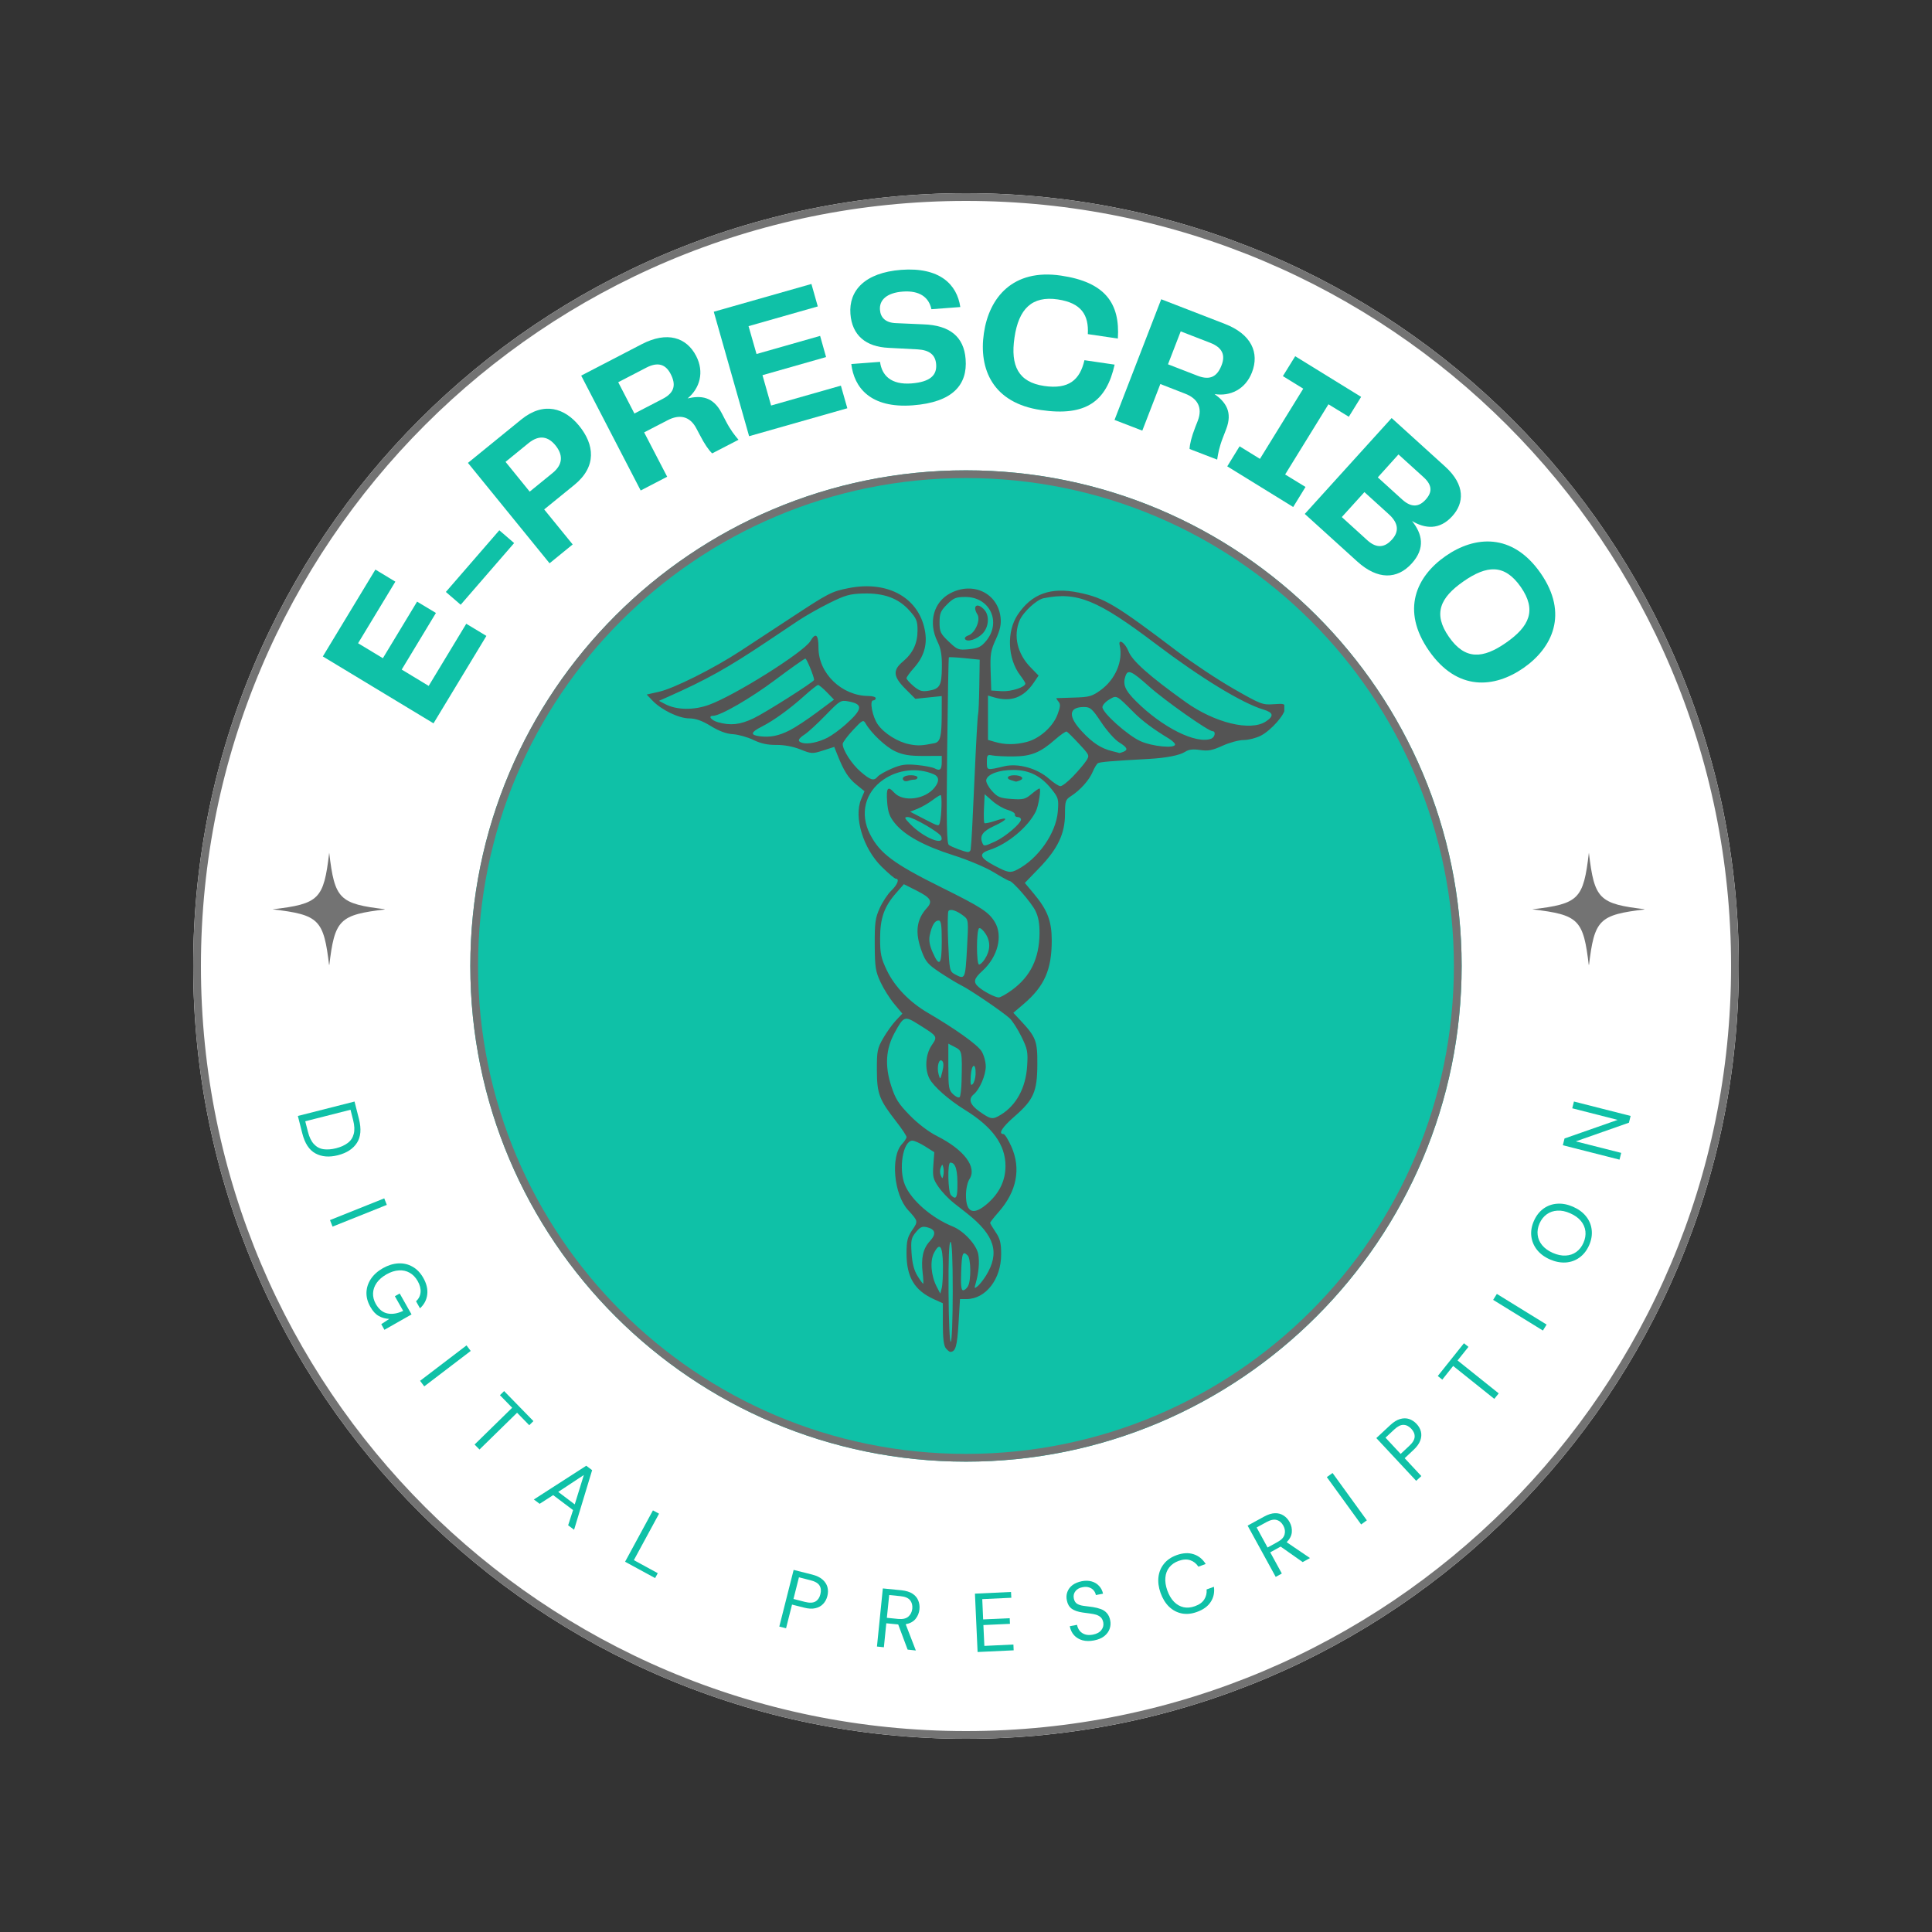 <svg xmlns="http://www.w3.org/2000/svg" xmlns:xlink="http://www.w3.org/1999/xlink" width="500" zoomAndPan="magnify" viewBox="0 0 375 375" height="500" preserveAspectRatio="xMidYMid meet" version="1.0"><rect x="0" y="0" width="375" height="375" fill="#333333" stroke="none"/><defs><g/><clipPath id="94494c337e"><path d="M 37.5 37.5 L 337.5 37.5 L 337.5 337.5 L 37.5 337.5 Z M 37.5 37.5 " clip-rule="nonzero"/></clipPath><clipPath id="92ec1833c4"><path d="M 187.5 37.5 C 104.656 37.5 37.5 104.656 37.5 187.5 C 37.5 270.344 104.656 337.5 187.5 337.5 C 270.344 337.5 337.5 270.344 337.5 187.5 C 337.5 104.656 270.344 37.5 187.5 37.5 Z M 187.5 37.5 " clip-rule="nonzero"/></clipPath><clipPath id="5032afc8dc"><path d="M 91.289 91.289 L 283.711 91.289 L 283.711 283.711 L 91.289 283.711 Z M 91.289 91.289 " clip-rule="nonzero"/></clipPath><clipPath id="f6f0d91c5d"><path d="M 187.5 91.289 C 134.363 91.289 91.289 134.363 91.289 187.5 C 91.289 240.637 134.363 283.711 187.5 283.711 C 240.637 283.711 283.711 240.637 283.711 187.5 C 283.711 134.363 240.637 91.289 187.5 91.289 Z M 187.5 91.289 " clip-rule="nonzero"/></clipPath><clipPath id="5c35ec9a6f"><path d="M 91.289 91.289 L 283.699 91.289 L 283.699 283.699 L 91.289 283.699 Z M 91.289 91.289 " clip-rule="nonzero"/></clipPath><clipPath id="96849624b5"><path d="M 187.496 91.289 C 134.363 91.289 91.289 134.363 91.289 187.496 C 91.289 240.629 134.363 283.699 187.496 283.699 C 240.629 283.699 283.699 240.629 283.699 187.496 C 283.699 134.363 240.629 91.289 187.496 91.289 Z M 187.496 91.289 " clip-rule="nonzero"/></clipPath><clipPath id="975ae6bd76"><path d="M 52.906 165.508 L 74.656 165.508 L 74.656 187.258 L 52.906 187.258 Z M 52.906 165.508 " clip-rule="nonzero"/></clipPath><clipPath id="63c9d12214"><path d="M 297.41 165.508 L 319.16 165.508 L 319.16 187.258 L 297.41 187.258 Z M 297.41 165.508 " clip-rule="nonzero"/></clipPath><clipPath id="15f39d40af"><path d="M 125.531 113 L 249.281 113 L 249.281 262.5 L 125.531 262.5 Z M 125.531 113 " clip-rule="nonzero"/></clipPath></defs><g clip-path="url(#94494c337e)"><g clip-path="url(#92ec1833c4)"><path fill="#ffffff" d="M 37.5 37.5 L 337.5 37.5 L 337.5 337.5 L 37.5 337.5 Z M 37.5 37.5 " fill-opacity="1" fill-rule="nonzero"/><path stroke-linecap="butt" transform="matrix(0.75, 0, 0, 0.75, 37.5, 37.5)" fill="none" stroke-linejoin="miter" d="M 200 0 C 89.542 0 -0 89.542 -0 200 C -0 310.458 89.542 400 200 400 C 310.458 400 400 310.458 400 200 C 400 89.542 310.458 0 200 0 Z M 200 0 " stroke="#737373" stroke-width="4" stroke-opacity="1" stroke-miterlimit="4"/></g></g><g clip-path="url(#5032afc8dc)"><g clip-path="url(#f6f0d91c5d)"><path fill="#0fc1a7" d="M 91.289 91.289 L 283.711 91.289 L 283.711 283.711 L 91.289 283.711 Z M 91.289 91.289 " fill-opacity="1" fill-rule="nonzero"/></g></g><g clip-path="url(#5c35ec9a6f)"><g clip-path="url(#96849624b5)"><path stroke-linecap="butt" transform="matrix(0.75, 0, 0, 0.75, 91.291, 91.291)" fill="none" stroke-linejoin="miter" d="M 128.274 -0.002 C 57.43 -0.002 -0.002 57.43 -0.002 128.274 C -0.002 199.117 57.43 256.544 128.274 256.544 C 199.117 256.544 256.544 199.117 256.544 128.274 C 256.544 57.43 199.117 -0.002 128.274 -0.002 Z M 128.274 -0.002 " stroke="#737373" stroke-width="4" stroke-opacity="1" stroke-miterlimit="4"/></g></g><g clip-path="url(#975ae6bd76)"><path fill="#737373" d="M 63.898 165.508 C 62.828 174.562 61.957 175.43 52.906 176.5 C 52.926 176.504 52.945 176.508 52.961 176.508 C 61.961 177.578 62.828 178.461 63.898 187.492 C 64.969 178.441 65.84 177.574 74.891 176.5 C 65.84 175.43 64.969 174.562 63.898 165.508 Z M 63.898 165.508 " fill-opacity="1" fill-rule="nonzero"/></g><g clip-path="url(#63c9d12214)"><path fill="#737373" d="M 308.402 165.508 C 307.332 174.562 306.465 175.43 297.41 176.5 C 297.43 176.504 297.449 176.508 297.469 176.508 C 306.469 177.578 307.336 178.461 308.402 187.492 C 309.477 178.441 310.344 177.574 319.395 176.5 C 310.344 175.43 309.477 174.562 308.402 165.508 Z M 308.402 165.508 " fill-opacity="1" fill-rule="nonzero"/></g><g clip-path="url(#15f39d40af)"><path fill="#545454" d="M 183.59 261.699 C 183.188 261.211 183.004 259.754 183.004 256.98 L 183.004 252.965 L 181.297 252.191 C 177.5 250.465 175.957 247.895 175.957 243.293 C 175.957 240.879 176.141 240.117 177.055 238.77 C 178.23 237.039 178.234 237.043 176.238 234.855 C 173.48 231.828 172.816 224.465 175.09 222.047 C 175.566 221.539 175.957 220.93 175.957 220.691 C 175.957 220.457 175.07 219.121 173.988 217.73 C 170.629 213.406 170.219 212.324 170.203 207.723 C 170.188 204.016 170.293 203.48 171.418 201.527 C 172.094 200.352 173.211 198.797 173.895 198.066 L 175.141 196.746 L 173.578 194.871 C 172.715 193.84 171.516 191.938 170.914 190.641 C 169.938 188.555 169.809 187.723 169.785 183.371 C 169.766 179.109 169.891 178.168 170.754 176.266 C 171.297 175.059 172.309 173.531 172.996 172.875 C 174.207 171.711 174.645 170.555 173.867 170.555 C 173.656 170.555 172.426 169.512 171.133 168.238 C 167.543 164.703 165.684 158.594 167.148 155.125 L 167.801 153.578 L 166.219 152.293 C 164.664 151.031 163.809 149.691 162.555 146.551 L 161.926 144.977 L 159.758 145.672 C 157.684 146.336 157.5 146.324 155.344 145.461 C 153.938 144.898 152.199 144.574 150.688 144.59 C 148.996 144.609 147.668 144.32 146.219 143.617 C 145.086 143.07 143.301 142.57 142.258 142.508 C 140.988 142.434 139.57 141.91 137.973 140.93 C 136.266 139.879 135.062 139.453 133.766 139.441 C 131.715 139.418 128.379 137.797 126.629 135.969 L 125.52 134.809 L 127.895 134.277 C 130.789 133.629 138.488 129.777 143.699 126.367 C 145.812 124.984 150.234 122.082 153.527 119.918 C 160.863 115.086 161.418 114.801 164.758 114.145 C 172.496 112.621 178.598 116.176 179.59 122.785 C 179.969 125.332 179.254 127.566 177.391 129.648 C 176.602 130.531 175.953 131.426 175.953 131.641 C 175.953 131.855 176.57 132.547 177.32 133.176 C 178.422 134.105 178.969 134.277 180.172 134.082 C 182.43 133.719 182.781 133.113 182.816 129.527 C 182.844 127.113 182.637 125.902 181.965 124.543 C 180.133 120.82 181.184 116.859 184.461 115.145 C 188.895 112.824 193.68 115.141 194.211 119.859 C 194.359 121.184 194.121 122.27 193.285 124.102 C 192.293 126.27 192.172 127.02 192.281 130.297 L 192.402 134.027 L 194.41 134.156 C 196.254 134.273 199.023 133.383 199.023 132.668 C 199.023 132.52 198.574 131.805 198.02 131.078 C 195.559 127.832 195.348 122.57 197.547 119.293 C 200.277 115.227 203.965 113.902 209.398 115.027 C 214.387 116.062 216.477 117.309 228.578 126.484 C 231.473 128.684 236.344 131.914 239.398 133.668 C 244.684 136.699 245.059 136.844 247.195 136.688 C 249.258 136.535 249.438 136.594 249.438 137.438 C 249.438 138.691 246.719 141.773 244.707 142.801 C 243.805 143.262 242.309 143.641 241.387 143.641 C 240.469 143.641 238.621 144.141 237.285 144.75 C 235.305 145.656 234.496 145.809 232.934 145.574 C 231.566 145.371 230.734 145.465 230.066 145.906 C 228.996 146.605 226.387 147.121 222.949 147.309 C 215.871 147.695 213.496 147.895 213.109 148.133 C 212.875 148.277 212.414 149.043 212.082 149.828 C 211.418 151.418 209.684 153.359 207.891 154.516 C 206.809 155.211 206.715 155.496 206.715 157.988 C 206.715 161.805 205.32 164.742 201.758 168.434 L 198.918 171.375 L 200.68 173.48 C 203.301 176.613 204.129 178.758 204.141 182.434 C 204.16 188.176 202.746 191.41 198.719 194.852 L 196.691 196.586 L 198.004 197.988 C 201.105 201.309 201.375 202.004 201.348 206.656 C 201.316 211.91 200.621 213.48 196.898 216.719 C 194.516 218.793 193.688 220.113 194.773 220.113 C 195.023 220.113 195.719 221.219 196.316 222.57 C 198.207 226.828 197.348 231.258 193.855 235.227 C 192.938 236.266 192.188 237.227 192.188 237.355 C 192.188 237.484 192.668 238.297 193.258 239.164 C 194.121 240.438 194.324 241.262 194.324 243.477 C 194.324 248.293 191.32 252.152 187.574 252.152 L 186.336 252.152 L 186.047 256.941 C 185.777 261.34 185.473 262.375 184.445 262.402 C 184.297 262.406 183.91 262.09 183.59 261.699 Z M 184.926 250.633 C 184.926 244.395 184.773 241.047 184.492 241.047 C 184.203 241.047 184.074 244.43 184.113 250.867 C 184.145 256.449 184.332 260.586 184.547 260.453 C 184.758 260.324 184.926 255.906 184.926 250.633 Z M 183.023 245.562 C 182.973 241.785 182.41 241.027 181.281 243.211 C 180.473 244.773 180.715 247.645 181.836 249.797 L 182.508 251.086 L 182.789 250.016 C 182.945 249.43 183.051 247.426 183.023 245.562 Z M 187.902 249.617 C 188.512 248.484 188.461 244.324 187.832 243.695 C 186.879 242.738 186.699 243.176 186.562 246.812 C 186.461 249.457 186.562 250.445 186.941 250.445 C 187.227 250.445 187.66 250.074 187.902 249.617 Z M 191.383 247.594 C 194.125 243.152 193.078 239.746 187.664 235.492 L 185.105 233.484 C 184.148 232.734 182.828 231.344 182.172 230.395 C 181.117 228.875 181 228.379 181.16 226.156 L 181.344 223.641 L 179.566 222.516 C 178.59 221.898 177.477 221.395 177.098 221.395 C 175.277 221.395 174.355 226.895 175.652 230.004 C 176.898 232.988 180.82 236.395 184.926 238.062 C 187.074 238.934 189.531 241.598 189.875 243.418 C 190.156 244.926 189.965 247.09 189.363 249.164 C 189.082 250.121 189.125 250.172 189.762 249.648 C 190.152 249.328 190.883 248.402 191.383 247.594 Z M 179.086 247.066 C 178.746 244.195 179.168 242.324 180.48 240.914 C 181.766 239.523 181.594 238.625 179.957 238.215 C 179.008 237.977 178.613 238.148 177.777 239.164 C 176.871 240.262 176.773 240.73 176.934 243.246 C 177.059 245.195 177.418 246.574 178.066 247.625 C 178.59 248.473 179.086 249.164 179.176 249.164 C 179.262 249.164 179.223 248.219 179.086 247.066 Z M 191.828 233.461 C 194.047 231.461 195.164 229.07 195.164 226.305 C 195.164 222.211 192.637 218.727 187.27 215.414 C 184.168 213.5 181.188 210.871 180.41 209.367 C 179.449 207.516 179.637 204.664 180.832 202.902 C 182.023 201.148 182.055 201.195 178.195 198.781 C 175.594 197.152 175.41 197.219 173.633 200.484 C 171.934 203.609 171.723 206.852 172.973 210.742 C 173.793 213.289 174.383 214.227 176.57 216.469 C 178.156 218.098 180.246 219.688 181.879 220.512 C 187.145 223.168 189.691 226.551 188.168 228.871 C 187.785 229.457 187.492 230.805 187.492 231.973 C 187.492 235.484 189.008 236.004 191.828 233.465 Z M 185.828 230.688 C 185.922 227.164 185.508 225.664 184.449 225.664 C 183.871 225.664 183.996 231.398 184.586 231.988 C 185.473 232.879 185.781 232.555 185.828 230.688 Z M 183.102 226.629 C 182.934 225.914 182.906 225.914 182.598 226.629 C 182.418 227.039 182.418 227.711 182.598 228.121 C 182.906 228.836 182.934 228.836 183.102 228.121 C 183.199 227.711 183.199 227.039 183.102 226.629 Z M 194.254 216.375 C 197.254 214.547 199.094 211.168 199.363 206.969 C 199.547 204.152 199.445 203.625 198.246 201.188 C 197.52 199.715 196.484 198.109 195.945 197.621 C 194.539 196.352 188.395 192.172 186.637 191.289 C 185.812 190.879 183.938 189.746 182.465 188.77 C 180.168 187.25 179.672 186.684 178.941 184.742 C 177.555 181.051 177.844 178.508 179.91 176.234 C 181.09 174.938 180.684 174.266 177.867 172.844 L 175.438 171.621 L 173.941 173.332 C 171.613 175.984 170.828 178.207 170.828 182.172 C 170.828 185.109 171.016 185.988 172.129 188.324 C 173.652 191.516 176.543 194.512 180.078 196.578 C 185.438 199.703 189.766 202.801 190.531 204.059 C 190.973 204.781 191.332 206.102 191.336 206.992 C 191.336 208.695 190.152 211.453 189.016 212.395 C 187.887 213.336 188.262 214.441 190.16 215.773 C 192.328 217.297 192.66 217.344 194.254 216.375 Z M 186.641 209.859 C 186.773 204.082 186.746 203.957 185.355 203.238 L 184.074 202.574 L 184.074 207.055 C 184.074 211.117 184.16 211.617 185.012 212.406 C 185.527 212.887 186.09 213.137 186.262 212.957 C 186.438 212.781 186.605 211.387 186.641 209.859 Z M 189.363 208.5 C 189.445 206.164 188.57 206.438 188.426 208.789 C 188.324 210.441 188.41 210.812 188.801 210.422 C 189.082 210.145 189.332 209.281 189.363 208.5 Z M 182.883 205.938 C 182.266 205.316 181.781 207.066 182.176 208.5 C 182.484 209.625 182.496 209.613 182.906 208.008 C 183.18 206.918 183.176 206.227 182.883 205.938 Z M 196.449 192.141 C 200.016 189.52 201.711 186.047 201.77 181.234 C 201.793 179.285 201.555 177.957 200.969 176.773 C 200.164 175.156 196.527 170.98 195.918 170.98 C 195.754 170.98 194.391 170.227 192.883 169.305 C 191.344 168.363 187.914 166.918 185.078 166.016 C 179.359 164.203 175.57 162.125 173.672 159.762 C 172.637 158.473 172.34 157.637 172.191 155.594 C 171.996 152.898 172.324 152.477 173.559 153.84 C 175.277 155.738 179.566 155.195 181.414 152.848 C 182.387 151.613 182.297 150.715 181.156 150.246 C 178.035 148.953 174.32 149.367 171.477 151.324 C 167.875 153.801 166.852 157.969 168.867 161.918 C 170.77 165.641 173.48 167.66 182.707 172.234 C 190.477 176.09 191.875 176.992 193.07 178.93 C 194.719 181.594 193.684 185.719 190.688 188.445 C 189.016 189.965 188.859 190.633 189.945 191.582 C 190.949 192.457 193.117 193.586 193.84 193.605 C 194.164 193.617 195.336 192.957 196.449 192.141 Z M 175.41 151.496 C 174.883 150.969 175.566 150.473 176.836 150.473 C 177.527 150.473 178.09 150.668 178.09 150.902 C 178.09 151.137 177.82 151.328 177.484 151.328 C 177.152 151.328 176.613 151.43 176.289 151.555 C 175.965 151.68 175.57 151.652 175.41 151.496 Z M 187.691 184.152 C 188 178.582 187.992 178.52 187 177.75 C 185.695 176.746 184.492 176.355 184.105 176.812 C 183.934 177.012 183.906 179.73 184.039 182.852 C 184.277 188.352 184.32 188.547 185.355 189.113 C 187.312 190.18 187.363 190.066 187.691 184.152 Z M 191.105 186.23 C 192.223 184.527 192.305 182.863 191.348 181.32 C 190.863 180.547 190.277 180.027 190.047 180.172 C 189.496 180.512 189.496 187.215 190.043 187.215 C 190.273 187.215 190.75 186.773 191.105 186.23 Z M 182.793 182.73 C 182.793 179.449 182.672 178.672 182.164 178.672 C 181.438 178.672 180.875 179.613 180.465 181.535 C 180.258 182.492 180.426 183.484 181.027 184.844 C 182.352 187.836 182.793 187.309 182.793 182.73 Z M 197.453 168.789 C 201.512 166.684 204.984 161.711 205.32 157.523 C 205.512 155.141 205.43 154.84 204.168 153.25 C 202.078 150.613 199.836 149.469 196.727 149.449 C 193.895 149.43 191.645 150.262 191.422 151.406 C 191.348 151.797 191.844 152.742 192.527 153.504 C 193.613 154.719 194.098 154.922 196.312 155.082 C 198.57 155.242 199 155.141 200.176 154.152 C 200.902 153.539 201.617 153.039 201.762 153.039 C 202.125 153.039 201.574 156.469 201.043 157.523 C 199.504 160.574 195.586 163.828 192.059 164.977 C 189.879 165.691 190.137 166.496 193.043 168.031 C 195.656 169.41 196.105 169.488 197.453 168.789 Z M 196.355 151.461 C 195.152 151.148 195.496 150.477 196.863 150.477 C 198.285 150.477 198.938 151.105 197.922 151.496 C 197.551 151.641 197.215 151.734 197.176 151.707 C 197.137 151.68 196.766 151.57 196.355 151.461 Z M 188.406 164.895 C 188.582 163.336 188.742 160.359 189.188 150.262 C 189.457 144.152 189.75 138.926 189.844 138.645 C 189.934 138.363 190.043 135.863 190.082 133.09 L 190.16 128.047 L 187.234 127.75 C 185.625 127.59 184.246 127.516 184.176 127.59 C 184.102 127.66 183.953 135.809 183.844 145.695 C 183.688 159.797 183.758 163.742 184.18 164.012 C 184.879 164.465 187.133 165.312 187.812 165.375 C 188.105 165.406 188.371 165.188 188.406 164.895 Z M 193.176 163.324 C 195.125 162.426 198.172 159.832 198.172 159.066 C 198.172 158.805 197.883 158.59 197.531 158.59 C 197.18 158.59 196.938 158.371 196.996 158.102 C 197.055 157.832 196.438 157.434 195.625 157.211 C 194.809 156.992 193.465 156.215 192.633 155.48 L 191.121 154.152 L 190.992 156.848 C 190.922 158.332 190.961 159.641 191.078 159.758 C 191.195 159.875 192.164 159.672 193.234 159.305 C 195.883 158.402 195.695 159.062 192.941 160.332 C 190.762 161.34 190.137 162.211 190.645 163.531 C 190.945 164.316 191.027 164.309 193.176 163.324 Z M 182.688 162.359 C 182.387 161.586 177.238 158.59 176.207 158.59 C 175.465 158.59 175.512 158.742 176.621 159.898 C 179.23 162.625 183.449 164.336 182.688 162.359 Z M 182.449 159.555 C 182.77 158.266 182.867 154.32 182.582 154.32 C 182.43 154.32 181.695 154.781 180.945 155.348 C 180.199 155.914 178.93 156.645 178.125 156.969 L 176.664 157.559 L 179.191 158.867 C 182.316 160.48 182.227 160.461 182.449 159.555 Z M 208.27 150.695 C 209.277 149.645 210.422 148.297 210.812 147.699 C 211.512 146.633 211.492 146.586 209.445 144.383 C 208.305 143.152 207.227 142.078 207.043 142 C 206.863 141.922 205.844 142.625 204.781 143.559 C 201.906 146.09 200.141 146.801 196.676 146.824 C 195.031 146.836 193.203 146.746 192.617 146.629 C 191.641 146.434 191.551 146.543 191.551 147.91 C 191.551 149.559 191.496 149.547 194.926 148.734 C 197.637 148.098 201.316 149.125 203.629 151.168 C 204.504 151.941 205.492 152.582 205.828 152.594 C 206.16 152.602 207.262 151.75 208.27 150.695 Z M 170.363 150.734 C 170.633 150.41 171.855 149.711 173.074 149.188 C 174.895 148.402 175.773 148.277 177.973 148.484 C 179.445 148.621 181.012 148.926 181.449 149.16 C 182.453 149.695 182.793 149.375 182.793 147.883 L 182.793 146.719 L 179.266 146.73 C 176.566 146.738 175.281 146.531 173.773 145.836 C 171.945 145 169.105 142.328 168.008 140.41 C 167.57 139.648 167.391 139.742 165.551 141.719 C 164.461 142.891 163.566 144.098 163.566 144.402 C 163.566 145.59 165.332 148.32 167.047 149.789 C 169.008 151.469 169.613 151.641 170.363 150.734 Z M 218.004 145.941 C 219.027 145.551 218.824 145.082 217.199 144.078 C 216.387 143.574 214.832 141.828 213.75 140.195 C 211.988 137.547 211.629 137.23 210.398 137.23 C 207.402 137.23 207.258 139.039 210.016 141.984 C 212.109 144.227 213.723 145.273 215.902 145.805 C 216.605 145.973 217.215 146.133 217.254 146.16 C 217.293 146.184 217.629 146.086 218.004 145.941 Z M 181.352 144.258 C 182.512 144.027 182.777 142.98 182.785 138.625 L 182.793 135.109 L 180.23 135.375 L 177.672 135.641 L 175.746 133.715 C 173.352 131.32 173.238 130.09 175.262 128.398 C 177.203 126.77 178.094 124.875 178.094 122.355 C 178.094 120.523 177.883 120.02 176.488 118.473 C 174.367 116.117 171.586 115.094 167.582 115.199 C 164.965 115.266 164.055 115.52 160.961 117.059 C 158.988 118.039 156.289 119.57 154.969 120.453 L 148.984 124.457 C 141.191 129.672 137.148 131.93 129.605 135.277 L 127.902 136.031 L 129.113 136.668 C 131.328 137.828 134.637 137.883 137.605 136.809 C 142.621 134.996 156.035 126.562 157.293 124.434 C 158.324 122.688 158.867 123.137 158.867 125.738 C 158.867 130.715 163.406 135.082 168.586 135.09 C 169.352 135.094 169.977 135.285 169.977 135.52 C 169.977 135.758 169.758 135.949 169.492 135.949 C 168.719 135.949 169.34 139.156 170.406 140.652 C 171.637 142.379 174.297 144.035 176.527 144.465 C 178.172 144.781 178.895 144.75 181.352 144.258 Z M 228.078 144.504 C 228.078 144.273 227.547 143.766 226.902 143.371 C 223.852 141.52 221.738 139.945 220.133 138.34 C 216.629 134.828 216.777 134.906 215.289 135.785 C 214.566 136.211 213.98 136.875 213.98 137.258 C 213.98 138.355 218.848 142.715 221.336 143.848 C 223.637 144.891 228.078 145.324 228.078 144.504 Z M 160.605 143.191 C 161.445 142.766 163.039 141.605 164.152 140.609 C 167.453 137.656 167.582 136.688 164.738 136.152 C 163.18 135.859 163.055 135.938 160.254 138.82 C 158.672 140.453 156.844 142.129 156.199 142.547 C 154.84 143.43 154.715 143.922 155.773 144.203 C 156.859 144.492 158.859 144.074 160.605 143.191 Z M 199.242 144.023 C 201.742 143.391 204.336 141.105 205.246 138.727 C 205.836 137.176 205.875 136.691 205.441 136.168 C 205.145 135.812 204.977 135.516 205.062 135.508 C 205.152 135.5 206.695 135.449 208.492 135.398 C 211.406 135.316 211.969 135.16 213.621 133.965 C 216.496 131.887 218.027 128.293 217.332 125.27 C 216.996 123.809 218.406 124.766 219.051 126.438 C 219.758 128.27 223.121 131.254 230.121 136.262 C 235.801 140.32 242.723 142 245.703 140.039 C 247.312 138.984 247.176 138.309 245.242 137.73 C 241.086 136.484 233.109 131.621 224.316 124.969 C 213 116.406 209.059 114.801 202.562 116.117 C 201.195 116.395 198.574 118.824 197.898 120.441 C 196.656 123.406 197.461 126.879 199.992 129.488 L 201.586 131.129 L 200.629 132.539 C 198.672 135.414 196.195 136.32 192.941 135.352 L 191.766 135.004 L 191.766 143.613 L 193.156 144.016 C 195.086 144.574 197.043 144.574 199.242 144.023 Z M 235.094 143.379 C 235.82 143.102 236.039 141.93 235.367 141.93 C 234.539 141.93 226.039 135.941 223.004 133.215 C 219.746 130.297 218.957 129.918 218.512 131.07 C 217.855 132.789 218.297 133.91 220.496 136.105 C 225.625 141.223 232.191 144.492 235.094 143.379 Z M 153.324 141.727 C 154.383 141.188 156.742 139.633 158.566 138.27 L 161.879 135.797 L 160.504 134.375 C 159.75 133.598 158.977 132.957 158.793 132.957 C 158.605 132.957 157.441 133.871 156.203 134.988 C 153.336 137.574 150.18 139.863 147.871 141.031 C 145.695 142.129 145.574 142.668 147.441 142.906 C 149.492 143.164 151.16 142.832 153.324 141.727 Z M 146.27 139.422 C 148.566 138.328 158.016 132.332 158.016 131.973 C 158.016 131.336 156.582 127.832 156.32 127.832 C 156.141 127.832 153.512 129.688 150.488 131.953 C 145.707 135.539 139.816 138.941 138.391 138.941 C 137.379 138.941 138.027 139.797 139.324 140.172 C 141.781 140.879 143.637 140.68 146.27 139.422 Z M 191.387 124.426 C 194.438 120.773 192.148 115.871 187.395 115.871 C 185.551 115.871 185.082 116.059 183.82 117.32 C 182.574 118.566 182.367 119.066 182.367 120.805 C 182.367 122.633 182.547 123.008 184.145 124.527 C 185.832 126.133 186.031 126.207 188.078 126.012 C 189.855 125.84 190.441 125.559 191.387 124.426 Z M 187.32 124.051 C 187.172 123.816 187.453 123.496 187.938 123.34 C 189.25 122.922 190.383 120.336 189.719 119.27 C 188.656 117.566 189.699 116.855 191.059 118.359 C 192.066 119.473 191.945 121.602 190.805 122.879 C 189.75 124.059 187.742 124.734 187.32 124.051 Z M 187.32 124.051 " fill-opacity="1" fill-rule="nonzero"/></g><g fill="#0fc1a7" fill-opacity="1"><g transform="translate(83.019, 142.274)"><g><path d="M 0.188 -9.141 L -5.047 -12.312 L 1.594 -23.297 L -2.062 -25.5 L -8.703 -14.516 L -13.516 -17.422 L -6.281 -29.375 L -10.156 -31.719 L -20.359 -14.859 L 1.125 -1.875 L 11.391 -18.844 L 7.484 -21.203 Z M 0.188 -9.141 "/></g></g></g><g fill="#0fc1a7" fill-opacity="1"><g transform="translate(94.62, 123.302)"><g><path d="M -8.078 -8.406 L -5.203 -5.922 L 5.172 -17.891 L 2.297 -20.375 Z M -8.078 -8.406 "/></g></g></g><g fill="#0fc1a7" fill-opacity="1"><g transform="translate(104.969, 110.708)"><g><path d="M -3.812 -29.266 L -14.141 -20.859 L 1.703 -1.375 L 6.188 -5.031 L 0.656 -11.828 L 6.5 -16.578 C 10.938 -20.188 10.375 -24.453 7.453 -28.047 C 4.688 -31.453 0.625 -32.875 -3.812 -29.266 Z M 2.281 -18.891 L -2.156 -15.281 L -6.844 -21.062 L -2.375 -24.703 C -0.203 -26.453 1.516 -25.891 2.844 -24.266 C 4.234 -22.547 4.453 -20.656 2.281 -18.891 Z M 2.281 -18.891 "/></g></g></g><g fill="#0fc1a7" fill-opacity="1"><g transform="translate(122.419, 96.205)"><g><path d="M 17.656 -16.031 C 15.984 -19.25 13.641 -19.469 11.047 -18.875 C 13.406 -20.828 14.328 -23.969 12.703 -27.109 C 10.828 -30.734 7.078 -31.953 2.156 -29.406 L -9.609 -23.297 L 1.938 -1 L 7.078 -3.672 L 2.609 -12.281 L 7.203 -14.656 C 9.406 -15.797 11.484 -15.516 12.781 -12.984 L 13.391 -11.828 C 14.344 -9.984 15.125 -8.859 15.812 -8.203 L 20.922 -10.844 C 20.141 -11.781 19.391 -12.688 18.438 -14.531 Z M 6.203 -18.781 L 0.719 -15.938 L -2.422 -22.016 L 3.062 -24.859 C 5.281 -26 6.781 -25.5 7.75 -23.625 C 8.828 -21.547 8.531 -19.984 6.203 -18.781 Z M 6.203 -18.781 "/></g></g></g><g fill="#0fc1a7" fill-opacity="1"><g transform="translate(143.293, 85.259)"><g><path d="M 6.375 -6.547 L 4.703 -12.438 L 17.047 -15.953 L 15.891 -20.062 L 3.547 -16.547 L 2 -21.953 L 15.438 -25.781 L 14.203 -30.141 L -4.75 -24.75 L 2.109 -0.594 L 21.172 -6.016 L 19.922 -10.406 Z M 6.375 -6.547 "/></g></g></g><g fill="#0fc1a7" fill-opacity="1"><g transform="translate(164.394, 79.002)"><g><path d="M 0.844 -8.344 C 1.375 -3.812 4.531 0.297 12.781 -0.328 C 20.594 -0.922 23.422 -4.359 23.031 -9.297 C 22.703 -13.656 19.953 -15.875 14.828 -16.047 L 9.547 -16.281 C 7.453 -16.344 6.516 -17.391 6.406 -18.859 C 6.25 -20.797 7.766 -22.172 10.828 -22.406 C 14.125 -22.656 15.922 -21.266 16.391 -18.984 L 22 -19.406 C 21.359 -23.812 17.984 -27.188 10.516 -26.625 C 3.469 -26.078 0.328 -22.594 0.672 -18.078 C 0.984 -13.922 3.656 -11.672 8.125 -11.484 L 13.719 -11.188 C 15.969 -11.062 17.172 -10.156 17.312 -8.297 C 17.469 -6.281 16.312 -4.875 12.516 -4.578 C 8.562 -4.281 6.766 -6.125 6.422 -8.766 Z M 0.844 -8.344 "/></g></g></g><g fill="#0fc1a7" fill-opacity="1"><g transform="translate(187.458, 76.79)"><g><path d="M 14.578 2.797 C 23.359 4.094 27.312 1.078 28.891 -6.016 L 23.031 -6.875 C 22.156 -3.047 19.984 -1.172 15.203 -1.875 C 10.219 -2.609 8.641 -5.781 9.453 -11.266 C 10.266 -16.844 12.844 -19.406 17.859 -18.672 C 22.453 -17.984 23.891 -15.641 23.688 -11.938 L 29.516 -11.078 C 29.969 -17.953 27.016 -22.047 18.469 -23.297 C 9.125 -24.672 4.531 -19.031 3.516 -12.141 C 2.484 -5.156 5.234 1.422 14.578 2.797 Z M 14.578 2.797 "/></g></g></g><g fill="#0fc1a7" fill-opacity="1"><g transform="translate(214.283, 80.71)"><g><path d="M 23.703 2.625 C 25.016 -0.75 23.625 -2.656 21.469 -4.219 C 24.484 -3.734 27.438 -5.125 28.719 -8.422 C 30.203 -12.234 28.625 -15.844 23.453 -17.844 L 11.109 -22.625 L 2.047 0.797 L 7.438 2.875 L 10.938 -6.172 L 15.75 -4.297 C 18.078 -3.406 19.219 -1.672 18.203 0.969 L 17.719 2.203 C 16.969 4.141 16.656 5.484 16.609 6.438 L 21.969 8.5 C 22.156 7.281 22.344 6.141 23.094 4.203 Z M 18.188 -7.766 L 12.422 -10 L 14.891 -16.391 L 20.656 -14.156 C 22.969 -13.25 23.594 -11.797 22.828 -9.828 C 21.984 -7.641 20.625 -6.828 18.188 -7.766 Z M 18.188 -7.766 "/></g></g></g><g fill="#0fc1a7" fill-opacity="1"><g transform="translate(236.351, 89.378)"><g><path d="M 25.453 -8.484 L 27.844 -12.344 L 15.047 -20.234 L 12.656 -16.375 L 16.609 -13.938 L 8.203 -0.312 L 4.25 -2.75 L 1.859 1.141 L 14.656 9.031 L 17.047 5.141 L 13.094 2.719 L 21.5 -10.906 Z M 25.453 -8.484 "/></g></g></g><g fill="#0fc1a7" fill-opacity="1"><g transform="translate(251.632, 98.284)"><g><path d="M 22.438 2.844 C 24.953 4.344 27.781 4.641 30.25 1.906 C 32.547 -0.609 32.844 -4.125 28.859 -7.734 L 18.484 -17.141 L 1.625 1.469 L 11.812 10.703 C 15.781 14.297 19.562 14.203 22.391 11.078 C 25.078 8.109 24.422 5.312 22.438 2.844 Z M 24.688 -5.656 C 26.438 -4.062 26.359 -2.703 25.062 -1.281 C 23.844 0.062 22.375 0.344 20.531 -1.328 L 15.797 -5.625 L 19.812 -10.078 Z M 13.781 6.594 L 8.812 2.078 L 13.203 -2.766 L 17.938 1.531 C 19.969 3.375 19.859 5.016 18.516 6.484 C 17.266 7.859 15.703 8.328 13.781 6.594 Z M 13.781 6.594 "/></g></g></g><g fill="#0fc1a7" fill-opacity="1"><g transform="translate(269.351, 113.69)"><g><path d="M 8.016 12.625 C 13.516 20.531 20.703 19.891 26.375 15.953 C 31.953 12.062 35.172 5.453 29.672 -2.453 C 24.172 -10.344 16.859 -9.672 11.25 -5.766 C 5.562 -1.812 2.516 4.734 8.016 12.625 Z M 14.688 -0.828 C 19.234 -4 22.672 -4.281 25.828 0.234 C 28.969 4.75 27.516 7.891 22.969 11.062 C 18.484 14.188 15.031 14.453 11.891 9.938 C 8.734 5.422 10.203 2.297 14.688 -0.828 Z M 14.688 -0.828 "/></g></g></g><g fill="#0fc1a7" fill-opacity="1"><g transform="translate(284.931, 137.26)"><g/></g></g><g fill="#0fc1a7" fill-opacity="1"><g transform="translate(57.517, 215.435)"><g><path d="M 0.297 1.172 L 11.297 -1.625 L 12.156 1.75 C 12.645 3.688 12.516 5.234 11.766 6.391 C 11.016 7.555 9.781 8.359 8.062 8.797 C 6.375 9.223 4.922 9.102 3.703 8.438 C 2.492 7.781 1.645 6.484 1.156 4.547 Z M 1.734 2.203 L 2.25 4.234 C 2.52 5.297 2.91 6.098 3.422 6.641 C 3.93 7.191 4.551 7.52 5.281 7.625 C 6.008 7.727 6.82 7.664 7.719 7.438 C 8.633 7.207 9.383 6.867 9.969 6.422 C 10.562 5.984 10.953 5.398 11.141 4.672 C 11.336 3.953 11.301 3.062 11.031 2 L 10.516 -0.031 Z M 1.734 2.203 "/></g></g></g><g fill="#0fc1a7" fill-opacity="1"><g transform="translate(63.597, 235.711)"><g><path d="M 0.453 1.109 L 10.984 -3.109 L 11.484 -1.844 L 0.953 2.375 Z M 0.453 1.109 "/></g></g></g><g fill="#0fc1a7" fill-opacity="1"><g transform="translate(69.036, 248.27)"><g><path d="M 2.844 5.375 C 2.32 4.457 2.07 3.531 2.094 2.594 C 2.125 1.664 2.41 0.789 2.953 -0.031 C 3.504 -0.852 4.285 -1.551 5.297 -2.125 C 6.297 -2.688 7.289 -2.992 8.281 -3.047 C 9.281 -3.098 10.195 -2.883 11.031 -2.406 C 11.875 -1.938 12.57 -1.211 13.125 -0.234 C 13.758 0.879 14.016 1.953 13.891 2.984 C 13.773 4.023 13.305 4.922 12.484 5.672 L 11.719 4.312 C 12.238 3.832 12.531 3.25 12.594 2.562 C 12.656 1.875 12.469 1.145 12.031 0.375 C 11.613 -0.352 11.094 -0.891 10.469 -1.234 C 9.852 -1.586 9.16 -1.738 8.391 -1.688 C 7.617 -1.645 6.816 -1.391 5.984 -0.922 C 5.148 -0.441 4.516 0.109 4.078 0.734 C 3.641 1.367 3.406 2.035 3.375 2.734 C 3.344 3.441 3.52 4.141 3.906 4.828 C 4.508 5.879 5.27 6.492 6.188 6.672 C 7.102 6.859 8.113 6.691 9.219 6.172 L 7.609 3.328 L 8.547 2.797 L 10.844 6.859 L 5.578 9.844 L 4.969 8.75 L 6.516 7.734 C 5.754 7.691 5.07 7.5 4.469 7.156 C 3.863 6.82 3.32 6.227 2.844 5.375 Z M 2.844 5.375 "/></g></g></g><g fill="#0fc1a7" fill-opacity="1"><g transform="translate(80.802, 267.062)"><g><path d="M 0.734 0.953 L 9.75 -5.922 L 10.562 -4.844 L 1.547 2.031 Z M 0.734 0.953 "/></g></g></g><g fill="#0fc1a7" fill-opacity="1"><g transform="translate(89.413, 277.617)"><g><path d="M 2.703 2.766 L 10 -4.375 L 7.625 -6.812 L 8.438 -7.609 L 14.125 -1.781 L 13.312 -0.984 L 10.953 -3.406 L 3.656 3.734 Z M 2.703 2.766 "/></g></g></g><g fill="#0fc1a7" fill-opacity="1"><g transform="translate(103.229, 290.749)"><g><path d="M 0.391 0.297 L 10.562 -6.25 L 11.703 -5.391 L 8.203 6.172 L 7.047 5.312 L 8 2.359 L 4.141 -0.547 L 1.516 1.141 Z M 5.125 -1.172 L 8.328 1.25 L 10.094 -4.453 Z M 5.125 -1.172 "/></g></g></g><g fill="#0fc1a7" fill-opacity="1"><g transform="translate(120.266, 302.556)"><g><path d="M 1.062 0.578 L 6.469 -9.391 L 7.656 -8.75 L 2.766 0.266 L 7.406 2.797 L 6.891 3.75 Z M 1.062 0.578 "/></g></g></g><g fill="#0fc1a7" fill-opacity="1"><g transform="translate(136.739, 310.667)"><g/></g></g><g fill="#0fc1a7" fill-opacity="1"><g transform="translate(150.091, 315.419)"><g><path d="M 1.172 0.297 L 3.953 -10.703 L 7.547 -9.797 C 8.41 -9.578 9.082 -9.254 9.562 -8.828 C 10.051 -8.398 10.367 -7.91 10.516 -7.359 C 10.66 -6.805 10.656 -6.227 10.5 -5.625 C 10.352 -5.031 10.082 -4.523 9.688 -4.109 C 9.301 -3.691 8.797 -3.41 8.172 -3.266 C 7.547 -3.117 6.797 -3.16 5.922 -3.391 L 3.641 -3.969 L 2.484 0.625 Z M 3.922 -5.062 L 6.172 -4.484 C 7.055 -4.266 7.734 -4.297 8.203 -4.578 C 8.672 -4.859 8.984 -5.32 9.141 -5.969 C 9.316 -6.633 9.266 -7.195 8.984 -7.656 C 8.703 -8.125 8.117 -8.469 7.234 -8.688 L 4.984 -9.266 Z M 3.922 -5.062 "/></g></g></g><g fill="#0fc1a7" fill-opacity="1"><g transform="translate(169.014, 319.468)"><g><path d="M 1.203 0.125 L 2.344 -11.156 L 5.969 -10.797 C 6.852 -10.703 7.562 -10.484 8.094 -10.141 C 8.625 -9.797 9 -9.352 9.219 -8.812 C 9.438 -8.281 9.516 -7.707 9.453 -7.094 C 9.379 -6.395 9.125 -5.773 8.688 -5.234 C 8.25 -4.703 7.613 -4.359 6.781 -4.203 L 8.75 0.891 L 7.156 0.719 L 5.328 -4.156 L 5.234 -4.172 L 3.016 -4.391 L 2.547 0.266 Z M 3.125 -5.453 L 5.312 -5.234 C 6.188 -5.148 6.844 -5.297 7.281 -5.672 C 7.727 -6.055 7.988 -6.57 8.062 -7.219 C 8.125 -7.895 7.977 -8.445 7.625 -8.875 C 7.27 -9.312 6.645 -9.57 5.75 -9.656 L 3.578 -9.875 Z M 3.125 -5.453 "/></g></g></g><g fill="#0fc1a7" fill-opacity="1"><g transform="translate(188.547, 320.702)"><g><path d="M 1.203 -0.047 L 0.688 -11.375 L 7.688 -11.703 L 7.75 -10.578 L 2.109 -10.312 L 2.281 -6.375 L 7.438 -6.609 L 7.484 -5.516 L 2.328 -5.281 L 2.516 -1.234 L 8.156 -1.5 L 8.203 -0.375 Z M 1.203 -0.047 "/></g></g></g><g fill="#0fc1a7" fill-opacity="1"><g transform="translate(207.582, 319.129)"><g><path d="M 4.75 -0.719 C 3.938 -0.562 3.195 -0.57 2.531 -0.75 C 1.875 -0.938 1.332 -1.258 0.906 -1.719 C 0.477 -2.188 0.195 -2.773 0.062 -3.484 L 1.469 -3.75 C 1.551 -3.312 1.723 -2.926 1.984 -2.594 C 2.254 -2.27 2.602 -2.035 3.031 -1.891 C 3.457 -1.754 3.957 -1.738 4.531 -1.844 C 5.289 -1.988 5.844 -2.285 6.188 -2.734 C 6.539 -3.18 6.664 -3.676 6.562 -4.219 C 6.477 -4.656 6.312 -4.988 6.062 -5.219 C 5.812 -5.445 5.508 -5.613 5.156 -5.719 C 4.801 -5.82 4.398 -5.898 3.953 -5.953 C 3.516 -6.004 3.051 -6.066 2.562 -6.141 C 1.633 -6.273 0.926 -6.52 0.438 -6.875 C -0.051 -7.238 -0.363 -7.77 -0.5 -8.469 C -0.633 -9.062 -0.602 -9.617 -0.406 -10.141 C -0.207 -10.672 0.125 -11.113 0.594 -11.469 C 1.07 -11.82 1.676 -12.07 2.406 -12.219 C 3.102 -12.352 3.738 -12.336 4.312 -12.172 C 4.895 -12.004 5.375 -11.711 5.75 -11.297 C 6.133 -10.891 6.391 -10.391 6.516 -9.797 L 5.125 -9.531 C 5.07 -9.844 4.938 -10.133 4.719 -10.406 C 4.508 -10.676 4.219 -10.875 3.844 -11 C 3.477 -11.133 3.055 -11.156 2.578 -11.062 C 1.961 -10.957 1.492 -10.703 1.172 -10.297 C 0.848 -9.898 0.738 -9.426 0.844 -8.875 C 0.938 -8.395 1.145 -8.051 1.469 -7.844 C 1.789 -7.645 2.207 -7.508 2.719 -7.438 C 3.238 -7.363 3.836 -7.285 4.516 -7.203 C 5.078 -7.117 5.598 -6.988 6.078 -6.812 C 6.555 -6.645 6.953 -6.379 7.266 -6.016 C 7.586 -5.66 7.805 -5.176 7.922 -4.562 C 8.023 -4.031 7.984 -3.5 7.797 -2.969 C 7.609 -2.438 7.266 -1.969 6.766 -1.562 C 6.266 -1.164 5.594 -0.883 4.75 -0.719 Z M 4.75 -0.719 "/></g></g></g><g fill="#0fc1a7" fill-opacity="1"><g transform="translate(226.466, 314.792)"><g><path d="M 5.875 -1.922 C 4.82 -1.535 3.832 -1.438 2.906 -1.625 C 1.988 -1.812 1.172 -2.242 0.453 -2.922 C -0.254 -3.609 -0.805 -4.504 -1.203 -5.609 C -1.586 -6.691 -1.723 -7.719 -1.609 -8.688 C -1.492 -9.664 -1.141 -10.52 -0.547 -11.25 C 0.035 -11.988 0.852 -12.551 1.906 -12.938 C 3.125 -13.375 4.219 -13.438 5.188 -13.125 C 6.164 -12.82 6.957 -12.188 7.562 -11.219 L 6.141 -10.703 C 5.734 -11.316 5.207 -11.734 4.562 -11.953 C 3.914 -12.172 3.164 -12.129 2.312 -11.828 C 1.539 -11.547 0.93 -11.125 0.484 -10.562 C 0.047 -10.008 -0.203 -9.348 -0.266 -8.578 C -0.336 -7.816 -0.211 -6.984 0.109 -6.078 C 0.441 -5.16 0.879 -4.426 1.422 -3.875 C 1.961 -3.332 2.578 -2.984 3.266 -2.828 C 3.961 -2.68 4.695 -2.75 5.469 -3.031 C 6.32 -3.332 6.926 -3.77 7.281 -4.344 C 7.645 -4.914 7.797 -5.562 7.734 -6.281 L 9.156 -6.797 C 9.301 -5.691 9.094 -4.711 8.531 -3.859 C 7.977 -3.004 7.094 -2.359 5.875 -1.922 Z M 5.875 -1.922 "/></g></g></g><g fill="#0fc1a7" fill-opacity="1"><g transform="translate(246.552, 306.652)"><g><path d="M 1.062 -0.578 L -4.391 -10.531 L -1.188 -12.281 C -0.414 -12.707 0.285 -12.926 0.922 -12.938 C 1.555 -12.957 2.113 -12.805 2.594 -12.484 C 3.082 -12.172 3.473 -11.742 3.766 -11.203 C 4.109 -10.578 4.25 -9.922 4.188 -9.234 C 4.125 -8.555 3.789 -7.914 3.188 -7.312 L 7.719 -4.234 L 6.297 -3.453 L 2.031 -6.453 L 1.953 -6.422 L 0 -5.344 L 2.25 -1.234 Z M -0.516 -6.281 L 1.406 -7.344 C 2.176 -7.758 2.633 -8.25 2.781 -8.812 C 2.938 -9.375 2.859 -9.941 2.547 -10.516 C 2.223 -11.109 1.789 -11.477 1.25 -11.625 C 0.719 -11.781 0.062 -11.645 -0.719 -11.219 L -2.641 -10.172 Z M -0.516 -6.281 "/></g></g></g><g fill="#0fc1a7" fill-opacity="1"><g transform="translate(263.226, 296.597)"><g><path d="M 0.969 -0.703 L -5.688 -9.891 L -4.578 -10.688 L 2.078 -1.5 Z M 0.969 -0.703 "/></g></g></g><g fill="#0fc1a7" fill-opacity="1"><g transform="translate(274.004, 288.255)"><g><path d="M 0.875 -0.828 L -6.859 -9.125 L -4.141 -11.656 C -3.492 -12.258 -2.859 -12.648 -2.234 -12.828 C -1.617 -13.004 -1.039 -13.004 -0.5 -12.828 C 0.039 -12.648 0.523 -12.332 0.953 -11.875 C 1.379 -11.426 1.66 -10.926 1.797 -10.375 C 1.93 -9.832 1.891 -9.258 1.672 -8.656 C 1.453 -8.051 1.016 -7.441 0.359 -6.828 L -1.359 -5.219 L 1.875 -1.75 Z M -2.141 -6.047 L -0.438 -7.641 C 0.219 -8.254 0.555 -8.832 0.578 -9.375 C 0.609 -9.914 0.395 -10.43 -0.062 -10.922 C -0.531 -11.422 -1.035 -11.676 -1.578 -11.688 C -2.117 -11.707 -2.719 -11.41 -3.375 -10.797 L -5.078 -9.203 Z M -2.141 -6.047 "/></g></g></g><g fill="#0fc1a7" fill-opacity="1"><g transform="translate(287.635, 274.535)"><g><path d="M 2.406 -3.016 L -5.578 -9.406 L -7.688 -6.75 L -8.562 -7.453 L -3.484 -13.812 L -2.609 -13.109 L -4.719 -10.469 L 3.266 -4.078 Z M 2.406 -3.016 "/></g></g></g><g fill="#0fc1a7" fill-opacity="1"><g transform="translate(298.851, 259.288)"><g><path d="M 0.625 -1.031 L -9.031 -6.984 L -8.312 -8.141 L 1.344 -2.188 Z M 0.625 -1.031 "/></g></g></g><g fill="#0fc1a7" fill-opacity="1"><g transform="translate(305.712, 247.438)"><g><path d="M 2.734 -5.734 C 2.285 -4.723 1.664 -3.93 0.875 -3.359 C 0.094 -2.785 -0.797 -2.461 -1.797 -2.391 C -2.797 -2.328 -3.82 -2.523 -4.875 -2.984 C -5.938 -3.453 -6.773 -4.078 -7.391 -4.859 C -8.004 -5.641 -8.367 -6.516 -8.484 -7.484 C -8.598 -8.453 -8.43 -9.441 -7.984 -10.453 C -7.535 -11.473 -6.914 -12.27 -6.125 -12.844 C -5.332 -13.414 -4.441 -13.734 -3.453 -13.797 C -2.461 -13.867 -1.438 -13.672 -0.375 -13.203 C 0.676 -12.742 1.516 -12.125 2.141 -11.344 C 2.766 -10.562 3.129 -9.688 3.234 -8.719 C 3.348 -7.75 3.18 -6.754 2.734 -5.734 Z M 1.641 -6.219 C 1.973 -6.977 2.098 -7.723 2.016 -8.453 C 1.93 -9.18 1.641 -9.848 1.141 -10.453 C 0.641 -11.055 -0.051 -11.551 -0.938 -11.938 C -1.82 -12.332 -2.648 -12.504 -3.422 -12.453 C -4.203 -12.41 -4.891 -12.176 -5.484 -11.75 C -6.086 -11.32 -6.555 -10.727 -6.891 -9.969 C -7.223 -9.207 -7.344 -8.461 -7.25 -7.734 C -7.164 -7.004 -6.875 -6.336 -6.375 -5.734 C -5.883 -5.141 -5.195 -4.645 -4.312 -4.25 C -3.426 -3.863 -2.594 -3.691 -1.812 -3.734 C -1.031 -3.773 -0.344 -4.008 0.25 -4.438 C 0.844 -4.863 1.305 -5.457 1.641 -6.219 Z M 1.641 -6.219 "/></g></g></g><g fill="#0fc1a7" fill-opacity="1"><g transform="translate(314.049, 226.259)"><g><path d="M 0.297 -1.172 L -10.703 -3.969 L -10.375 -5.281 L -0.062 -8.891 L -8.875 -11.141 L -8.547 -12.453 L 2.453 -9.656 L 2.125 -8.344 L -8.188 -4.719 L 0.625 -2.484 Z M 0.297 -1.172 "/></g></g></g></svg>